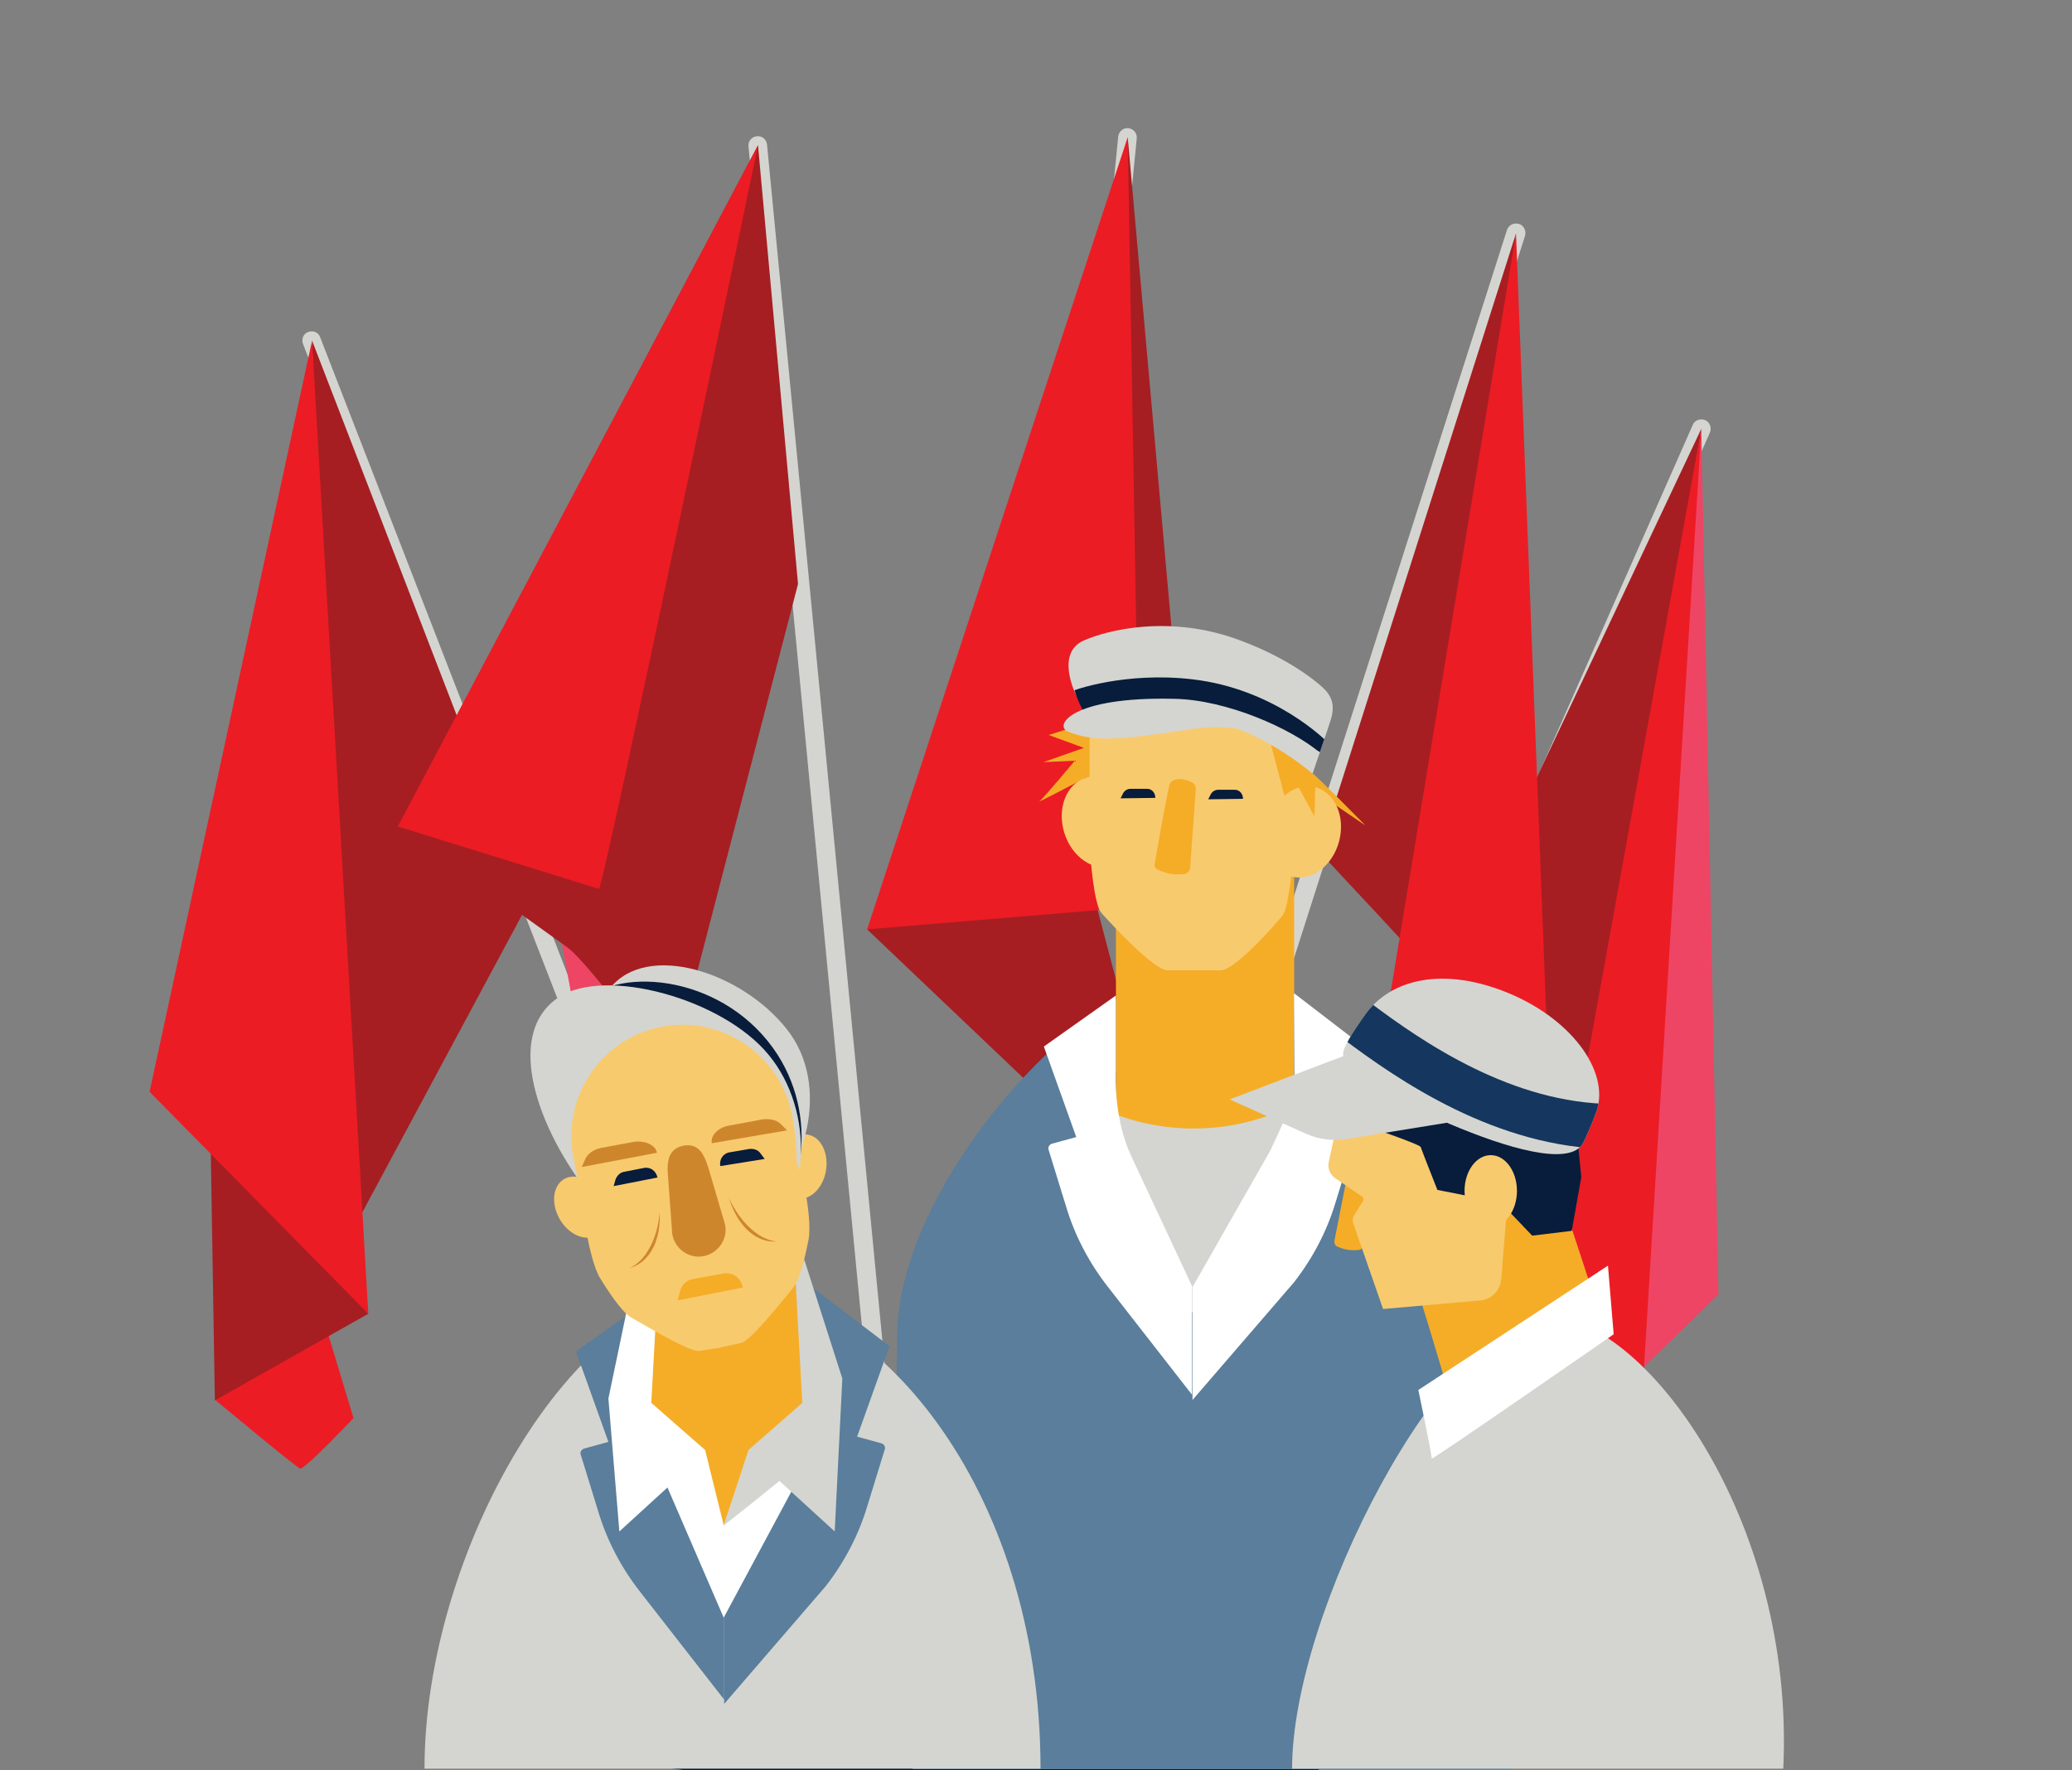 <?xml version="1.0" encoding="UTF-8"?>
<!-- Generator: Adobe Illustrator 27.3.1, SVG Export Plug-In . SVG Version: 6.00 Build 0)  -->
<svg xmlns="http://www.w3.org/2000/svg" xmlns:xlink="http://www.w3.org/1999/xlink" version="1.1" id="Layer_1" x="0px" y="0px" viewBox="0 0 434.9 371.6" style="enable-background:new 0 0 434.9 371.6;" xml:space="preserve">
<rect x="0" y="0" width="434.9" height="371.6" fill="#808080" stroke="none"/>
<style type="text/css">
	.st0{fill:#081C3B;}
	.st1{fill:#D4D5D0;}
	.st2{fill:#A61E22;}
	.st3{fill:#EE4565;}
	.st4{fill:#EC1C24;}
	.st5{clip-path:url(#SVGID_00000163767916185729255450000005059385516009178538_);}
	.st6{fill:#5A7E9B;}
	.st7{fill:#F5AD27;}
	.st8{fill:#FFFFFF;}
	.st9{fill:#F8CA6E;}
	.st10{clip-path:url(#SVGID_00000012436670318613108470000001856257833574408848_);}
	
		.st11{clip-path:url(#SVGID_00000147205552384704039280000013890002616465736870_);fill:none;stroke:#15365E;stroke-width:9.475;stroke-miterlimit:10;}
	.st12{fill:none;stroke:#F8CA6E;stroke-width:0.948;stroke-miterlimit:10;}
	.st13{fill:#CE862D;}
</style>
<g>
	<path class="st0" d="M279.2,369.6c0,0,0.1,7.9-71.1,5.8c-73.1-2.2-73.2-5.8-73.2-5.8c0-31.5,32.3-57,72.2-57   S279.2,338.1,279.2,369.6z"></path>
	<g>
		<path class="st1" d="M174,353c-0.8,0-1.5-0.5-1.8-1.3L63.6,72.2c-0.4-1,0.1-2.2,1.1-2.5c1-0.4,2.2,0.1,2.5,1.1l108.5,279.5    c0.4,1-0.1,2.2-1.1,2.5C174.5,353,174.3,353,174,353z"></path>
	</g>
	<g>
		<path class="st1" d="M188.4,337.3c-1,0-1.9-0.8-2-1.8L157.1,30.7c-0.1-1.1,0.7-2,1.8-2.1c1.1-0.1,2,0.7,2.1,1.8l29.4,304.9    c0.1,1.1-0.7,2-1.8,2.1C188.6,337.3,188.5,337.3,188.4,337.3z"></path>
	</g>
	<g>
		<path class="st1" d="M205.6,348.1c-0.1,0-0.1,0-0.2,0c-1.1-0.1-1.9-1.1-1.8-2.1l31.1-317.3c0.1-1.1,1.1-1.9,2.1-1.8    c1.1,0.1,1.9,1.1,1.8,2.1l-31.1,317.3C207.4,347.3,206.6,348.1,205.6,348.1z"></path>
	</g>
	<g>
		<path class="st1" d="M227.3,335.2c-0.2,0-0.4,0-0.6-0.1c-1-0.3-1.6-1.4-1.3-2.5l90.9-284.3c0.3-1,1.4-1.6,2.5-1.3    c1,0.3,1.6,1.4,1.3,2.5l-90.9,284.3C228.9,334.7,228.1,335.2,227.3,335.2z"></path>
	</g>
	<g>
		<path class="st1" d="M241.7,353.5c-0.3,0-0.5-0.1-0.8-0.2c-1-0.4-1.4-1.6-1-2.6L355.3,89.2c0.4-1,1.6-1.4,2.6-1    c1,0.4,1.4,1.6,1,2.6L243.5,352.3C243.2,353,242.5,353.5,241.7,353.5z"></path>
	</g>
	<polygon class="st2" points="226.9,177.8 248,257.9 182,195.1  "></polygon>
	<path class="st3" d="M117.2,194.1l11,59.5l12.4-28c0,0-2.8-26.9-3.7-26.9C135.9,198.8,117.2,194.1,117.2,194.1z"></path>
	<path class="st2" d="M159.1,30.5l8.4,92.1l-26.8,103.1c0,0-16.8-23.3-21.6-26.8c-12.2-8.8-35.5-25.4-35.5-25.4L159.1,30.5z"></path>
	<path class="st2" d="M301.6,205.5c-1.5-1.9-24.7-26.7-24.7-26.7L318.2,49L301.6,205.5z"></path>
	<polygon class="st2" points="330,267.3 308.6,243.2 313.8,181.8 357.1,90  "></polygon>
	<path class="st3" d="M341.1,290.6c1.5-1.1,19.6-18.9,19.6-18.9L357.1,90L341.1,290.6z"></path>
	<polygon class="st2" points="65.5,71.5 111,189.4 71.6,262.8  "></polygon>
	<path class="st4" d="M64.8,265.9c0,0.9,9.4,31.8,9.4,31.8s-10.3,10.9-11.2,10.6c-0.9-0.3-17.8-14.4-17.8-14.4L64.8,265.9z"></path>
	<polygon class="st2" points="44.1,233.1 45.1,294 77.3,275.8  "></polygon>
	<polygon class="st4" points="65.5,71.5 31.4,229.2 77.3,275.8  "></polygon>
	<path class="st4" d="M159.1,30.5c0,0-32.5,156.4-33.4,156.1s-42.2-13.1-42.2-13.1L159.1,30.5z"></path>
	<polygon class="st4" points="318.2,49 277.5,295.4 325.6,240.3  "></polygon>
	<path class="st2" d="M217,185c1.9-1.5,31.8-20.6,31.8-20.6L236.7,28.8L217,185z"></path>
	<polygon class="st4" points="236.7,28.8 239.5,190.3 182,195.1  "></polygon>
	<polygon class="st4" points="357.1,90 322.6,281 343.7,309.5  "></polygon>
</g>
<g>
	<defs>
		<rect id="SVGID_1_" x="-342" y="-343.1" width="1397.1" height="714.9"></rect>
	</defs>
	<clipPath id="SVGID_00000037693403679601333760000005295211519555731596_">
		<use xlink:href="#SVGID_1_" style="overflow:visible;"></use>
	</clipPath>
	<g style="clip-path:url(#SVGID_00000037693403679601333760000005295211519555731596_);">
		<g>
			<path class="st6" d="M188.3,280.8c-0.1,22.3-3.6,83.7,3.3,90.6c0,0,51.7,0,58.7,0c12.4,0,66.7,0,66.7,0s-2.9-78.3-2.9-92     c0-33.1-43.1-76.3-63.4-75.8C229.5,204.1,188.3,247.4,188.3,280.8z"></path>
			
				<rect x="234.2" y="178.8" transform="matrix(-1 -4.498414e-11 4.498414e-11 -1 505.832 425.935)" class="st7" width="37.4" height="68.3"></rect>
			<path class="st1" d="M230.3,264.8l19.9,10.7l20.7-10.7v-32l-6.5,2c-9.1,2.9-19.3,2.8-28.4-0.2l-5.8-1.9V264.8z"></path>
			<path class="st8" d="M234.2,209l0,15.6c-0.2,6,0.7,12.6,3.2,18l12.8,27.4v22.8l-17.7-22.7c-3.9-5-6.9-10.7-8.7-16.7l-3.7-12     c-0.2-0.5,0.1-1.1,0.7-1.3l5.1-1.4l-6.8-19L234.2,209z"></path>
			<path class="st8" d="M271.6,208.5l0.1,16.7c0.2,6-2.6,10.9-5.1,16.4l-16.3,28.6v23.7l21.3-24.7c3.9-5,6.9-10.7,8.7-16.7l3.7-12     c0.2-0.5-0.1-1.1-0.7-1.3l-5.1-1.4l6.8-19L271.6,208.5z"></path>
			<path class="st7" d="M231.5,150.7l-0.8,14.8l-4.9,4.6l2.2-6.9c0,0-10.6,5.6-9.8,5s7.4-8.5,7.4-8.5L219,160l8.5-3l-7.4-2.7     L231.5,150.7z"></path>
			<path class="st9" d="M271.4,152.4l0.2,22.4c0,3.5-0.6,11.9-1.8,16.1c-0.2,0.7-0.6,1.4-1.1,1.9c-2.2,2.6-9.7,10.9-12.5,10.9h-11.1     c-2.9,0-11.7-9.6-13.8-11.9c-0.3-0.4-0.6-0.8-0.7-1.2c-1.3-3.6-1.9-12-1.9-15.1l0-23.1H271.4z"></path>
			
				<ellipse transform="matrix(0.956 -0.293 0.293 0.956 -40.442 75.267)" class="st9" cx="230.8" cy="172.5" rx="7.7" ry="9.7"></ellipse>
			<path class="st7" d="M243.1,182.6c1,0.5,2.9,1.2,5.5,0.9c0.6-0.1,1.1-0.6,1.2-1.3l1.2-16.6c0-0.5-0.2-1-0.7-1.3     c-1.1-0.6-3.6-1.4-4.7,0.1c-0.4,0.6-2.6,13.2-3.2,16.7C242.2,181.8,242.5,182.4,243.1,182.6z"></path>
			<path class="st0" d="M260.9,167.7L260.9,167.7l-7.3,0.1l0.5-1c0.3-0.6,0.9-1,1.6-1l3.3,0C260.1,165.7,260.9,166.6,260.9,167.7z"></path>
			<path class="st0" d="M242.5,167.5L242.5,167.5l-7.3,0.1l0.5-1c0.3-0.6,0.9-1,1.6-1l3.3,0C241.7,165.5,242.5,166.4,242.5,167.5z"></path>
			<path class="st7" d="M275.4,162.3c0.6,0.2,11.2,11,11.2,11l-12.2-8.3l-3.9,5.5l-5.1-19.4l2.7,1.3L275.4,162.3z"></path>
			
				<ellipse transform="matrix(0.254 -0.967 0.967 0.254 35.269 394.96)" class="st9" cx="273.7" cy="174.6" rx="9.7" ry="7.7"></ellipse>
			<polygon class="st7" points="275.4,162.3 276.1,164.8 275.9,171.4 265.4,152.1 268.1,152.4    "></polygon>
			<path class="st1" d="M230.3,152.2c0,0,12.4-1.6,22.5-0.8c10.8,0.8,22.7,11,22.7,11l3.1-9.1c0.8-2.6,2.5-5.8-0.9-8.9     c0,0-5.8-5.7-17.5-10c-14.7-5.5-27.9-2.1-32.8,0.1c-6,2.7-1.5,11.5-1.5,11.5C226.6,147,228.1,152.1,230.3,152.2z"></path>
			<g>
				<defs>
					<path id="SVGID_00000173849499402198638460000013024935960779753894_" d="M230.3,152.2c0,0,12.4-1.6,22.5-0.8       c10.8,0.8,22.7,11,22.7,11l3.1-9.1c0.8-2.6,2.5-5.8-0.9-8.9c0,0-5.8-5.7-17.5-10c-14.7-5.5-27.9-2.1-32.8,0.1       c-6,2.7-1.8,10.6-1.8,10.6C225.8,146,228.1,152.1,230.3,152.2z"></path>
				</defs>
				<clipPath id="SVGID_00000106136700842090805770000001835503621160753339_">
					<use xlink:href="#SVGID_00000173849499402198638460000013024935960779753894_" style="overflow:visible;"></use>
				</clipPath>
				<g style="clip-path:url(#SVGID_00000106136700842090805770000001835503621160753339_);">
					<path class="st0" d="M278.5,155.7c0,0-10.8-11.1-28.3-13.1c-13.9-1.6-24.9,2.2-25.6,2.7l3,5.7c0,0,12.4-0.7,24.9-0.3       c13.3,0.4,25.3,7.6,25.3,7.6L278.5,155.7z"></path>
				</g>
			</g>
			<path class="st1" d="M224.2,153.6c5.5,2.2,10.6,1.8,26.4-0.6c12.2-1.9,26.3,4.9,26.3,4.9c-5.7-4.8-19.2-11-30.5-11.2     C224.8,146.2,221.1,152.4,224.2,153.6z"></path>
		</g>
		<g>
			<path class="st1" d="M271.2,371.3c0,0,33.8,0,54.9,0s48.2,0,48.2,0c2.5-52.8-29.8-95.7-50.1-94.9     C303.1,277.3,271.2,338.2,271.2,371.3z"></path>
			<path class="st7" d="M296.4,267.9c0.6,0.4,7.3,23.3,7.3,23.3l31.1-18.4l-8.3-25.2L296.4,267.9z"></path>
			<path class="st7" d="M285.2,262.4c-0.9,0.1-2.5,0.2-4.5-0.7c-0.5-0.2-0.7-0.8-0.6-1.3l2.7-13.7c0.1-0.4,0.4-0.8,0.8-0.9     c1-0.2,3.1-0.1,3.6,1.3c0.2,0.6-0.9,11.4-1.2,14.3C286,262,285.7,262.4,285.2,262.4z"></path>
			<path class="st9" d="M282.2,228.1c0,0.7-2.3,11.2-3.3,15.8c-0.3,1.3,0.2,2.6,1.3,3.4l5.7,3.9c0.3,0.2,0.4,0.6,0.2,0.9l-1.8,2.9     c-0.4,0.6-0.5,1.3-0.2,2l6.2,17.8l20.4-1.8c2.4-0.2,4.2-2.1,4.4-4.5l1.8-22.3l-4.6-18.4L282.2,228.1z"></path>
			<path class="st0" d="M288.1,231.6l0.7,5.5c0,0,9.3,3.2,9.4,3.7c0.1,0.4,3.5,9,3.5,9l7.6,1.5l5.8-2.4l2.1,5.9l4.4,4.6l8.3-1     l2-11.3l-1-10.3L288.1,231.6z"></path>
			<path class="st1" d="M286.2,213.5c-0.2,0.3-4.3,5.9-4.3,7.7c-0.1,3,12.5,10.5,22.5,14.8c11.8,5,24.4,8.7,27.6,4.4     c0.7-1,2.4-5.2,2.8-6.3c3.6-8.4-4.4-19.8-17.9-25.5S291.7,205.2,286.2,213.5z"></path>
			<g>
				<defs>
					<path id="SVGID_00000182495196471635518820000013710690538093812641_" d="M286.2,213.5c-0.2,0.3-4.3,5.9-4.3,7.7       c-0.1,3,12.5,10.5,22.5,14.8c11.8,5,24.4,8.7,27.6,4.4c0.7-1,2.4-5.2,2.8-6.3c3.6-8.4-4.4-19.8-17.9-25.5       S291.7,205.2,286.2,213.5z"></path>
				</defs>
				<clipPath id="SVGID_00000058551792025223216780000002028028681623043736_">
					<use xlink:href="#SVGID_00000182495196471635518820000013710690538093812641_" style="overflow:visible;"></use>
				</clipPath>
				
					<path style="clip-path:url(#SVGID_00000058551792025223216780000002028028681623043736_);fill:none;stroke:#15365E;stroke-width:9.475;stroke-miterlimit:10;" d="      M344.2,236.6l-5.9-0.1c-22.5-0.2-42-13.5-53.8-22.4l-6.5-4.5"></path>
			</g>
			<path class="st1" d="M282.5,221.5l21.8,14.1l-21.6,3.5c-2.9,0.5-5.9,0.1-8.6-1.1l-16-7.2L282.5,221.5z"></path>
			<path class="st8" d="M337.5,265.7l1.2,14.4c0,0-38.3,26.6-38.2,26.1c0.1-0.6-2.8-14.4-2.8-14.4L337.5,265.7z"></path>
			<ellipse class="st9" cx="312.9" cy="250" rx="5.5" ry="7.5"></ellipse>
		</g>
		<path class="st12" d="M250.2,232.5"></path>
		<path class="st12" d="M250.2,232.5"></path>
		<path class="st12" d="M250.2,232.5"></path>
		<path class="st1" d="M89.1,371.3h129.3c0-59.5-35.5-100.3-66.4-100.3C120.6,271,89.1,325.7,89.1,371.3z"></path>
		<path class="st6" d="M136,273l0,15.6c-0.2,6,0.7,12.6,3.2,18L152,334v22.8l-17.7-22.7c-3.9-5-6.9-10.7-8.7-16.7l-3.7-12    c-0.2-0.5,0.1-1.1,0.7-1.3l5.1-1.4l-6.8-19L136,273z"></path>
		<path class="st6" d="M170.4,270.2l3,18.9c0.2,6-2.6,10.9-5.1,16.4L152,334v23.7l21.3-24.7c3.9-5,6.9-10.7,8.7-16.7l3.7-12    c0.2-0.5-0.1-1.1-0.7-1.3l-5.1-1.4l6.8-19L170.4,270.2z"></path>
		<polygon class="st8" points="161.7,308.8 137.6,306.5 151.9,339.6 168.7,308.3   "></polygon>
		<path class="st7" d="M151.9,320.2c0,0,5.9-7.2,11.5-11.4c5-3.8,5.2-7.9,5.2-13.3l-1.6-26.9c0-19.4-3.1-14.9-14.7-14.9h0    c-11.5,0-20.9,9.4-20.9,20.9v24.5c0,5.5,5.6,6.9,10.5,10.7C147.3,313.9,151.9,320.2,151.9,320.2z"></path>
		<path class="st8" d="M151.9,320.2c-0.6-0.3-10.3-9.3-10.3-9.3L130,321.5l-2.3-27.9l4.9-23.5l5.2,4.4l-1.1,20l11.3,9.9L151.9,320.2    z"></path>
		<path class="st1" d="M151.9,320.2c0.6-0.3,11.7-9.3,11.7-9.3l11.6,10.6l1.6-32.1l-8-25l-1.8,4.8l1.4,25.3l-11.3,9.9L151.9,320.2z"></path>
		
			<ellipse transform="matrix(0.159 -0.987 0.987 0.159 -100.068 372.269)" class="st9" cx="168.5" cy="244.9" rx="6.8" ry="5"></ellipse>
		
			<ellipse transform="matrix(0.869 -0.496 0.496 0.869 -109.588 93.664)" class="st9" cx="121.7" cy="253.3" rx="5" ry="6.8"></ellipse>
		<g>
			<path class="st1" d="M129.5,244.4c-9.5-11.9-6.7-30.3-1.5-36.9c7.8-9.9,27.7-3.4,37.1,8.5c9.5,11.9,3.9,30.5-5.9,38.3     C149.4,262.2,139,256.3,129.5,244.4z"></path>
			<path class="st0" d="M126.5,249.9c-10.6-13.3-10.5-33.5-4.3-39.5c8-7.8,30.3-5.6,41,11c9.2,14.4,4.7,32.3-4.5,40.6     C149,270.7,137.2,263.2,126.5,249.9z"></path>
			<path class="st1" d="M123.8,250.8c-10.6-13.3-18.3-33.5-6.6-41.4c9.7-6.5,34.4,0.2,44.1,12c10,12.1,8.6,31.7-1.6,39.8     C149.6,269.2,134.4,264.1,123.8,250.8z"></path>
			<path class="st9" d="M120.3,242.7c3.9,21.6,15.1,32.7,27.8,30.4c12.7-2.3,22.1-17.2,18.2-38.7c-2.3-12.7-14.5-21.2-27.2-18.9     C126.4,217.8,118,230,120.3,242.7z"></path>
			<g>
				<path class="st9" d="M120.9,238.9l21.6-4.3l8.8,48.3l-4.5,0.7c-1.8,0.3-9.6-4.3-14.3-7c-2.1-1.2-5.2-6.1-6.5-8.2      c-1.4-2.3-2.3-6.6-2.9-9.6L120.9,238.9z"></path>
				<path class="st9" d="M169.1,250.3c0.5,3,1.1,7.4,0.6,10c-0.5,2.4-1.6,8-3.2,10c-3.4,4.2-9.1,11.2-10.9,11.6l-4.5,1l-8.8-48.3      l21.5-3.1L169.1,250.3z"></path>
			</g>
			<path class="st7" d="M155.9,270.3L155.9,270.3l-13.7,2.7l0.6-2.1c0.4-1.3,1.4-2.2,2.7-2.4l6.1-1.1     C153.7,266.9,155.6,268.3,155.9,270.3z"></path>
			<g>
				<path class="st13" d="M160.8,233.3c-5.3,0.6-9.1,7.2-8.4,14.7c0.7,7.6,5.5,13.2,10.8,12.6"></path>
				<path class="st9" d="M151.4,245.2c0.7,8.4,7.3,16,12.7,15.4c5.3-0.6,3.4-6.2,3.1-14.7c-0.3-8.5-5-15.9-10.4-15.3      C151.4,231.2,150.7,236.7,151.4,245.2z"></path>
			</g>
			<g>
				<path class="st13" d="M124.8,239.8c5.2-1.3,11,3.5,13,10.8c2,7.3-0.5,14.3-5.7,15.6"></path>
				<path class="st9" d="M137.8,247.6c2.3,8.2-1.2,17.5-6.5,18.9c-5.2,1.3-6.5-5.8-9.1-13.8c-2.7-8,0.2-15.4,5.5-16.8      S135.5,239.5,137.8,247.6z"></path>
			</g>
			<g>
				<path class="st0" d="M138,247.2L138,247.2l-9.2,1.8l0.4-1.4c0.3-0.8,1-1.5,1.8-1.6l4.1-0.8C136.5,244.9,137.7,245.8,138,247.2z"></path>
				<path class="st13" d="M137.9,242L137.9,242l-15.8,3l0.8-1.8c0.5-1,1.7-1.9,3.2-2.2l7-1.3C135.5,239.4,137.6,240.4,137.9,242z"></path>
			</g>
			<g>
				<path class="st0" d="M151.2,244.8L151.2,244.8l9.3-1.5l-0.9-1.2c-0.5-0.7-1.4-1-2.3-0.9l-4.1,0.7      C151.8,242.1,150.9,243.4,151.2,244.8z"></path>
				<path class="st13" d="M149.4,240L149.4,240l15.8-2.7l-1.4-1.4c-0.8-0.8-2.3-1.1-3.8-0.9l-7,1.3      C150.7,236.7,149.1,238.4,149.4,240z"></path>
			</g>
			<path class="st13" d="M147.7,263.7L147.7,263.7c3-0.6,5.1-3.5,4.5-6.6l-3.5-11.9c-1-3.2-2.2-5.2-5.2-4.7h0     c-3,0.6-3.6,2.9-3.3,6.3l0.9,12.3C141.7,262.3,144.7,264.3,147.7,263.7z"></path>
		</g>
		<path class="st1" d="M275,365.8"></path>
	</g>
</g>
</svg>
